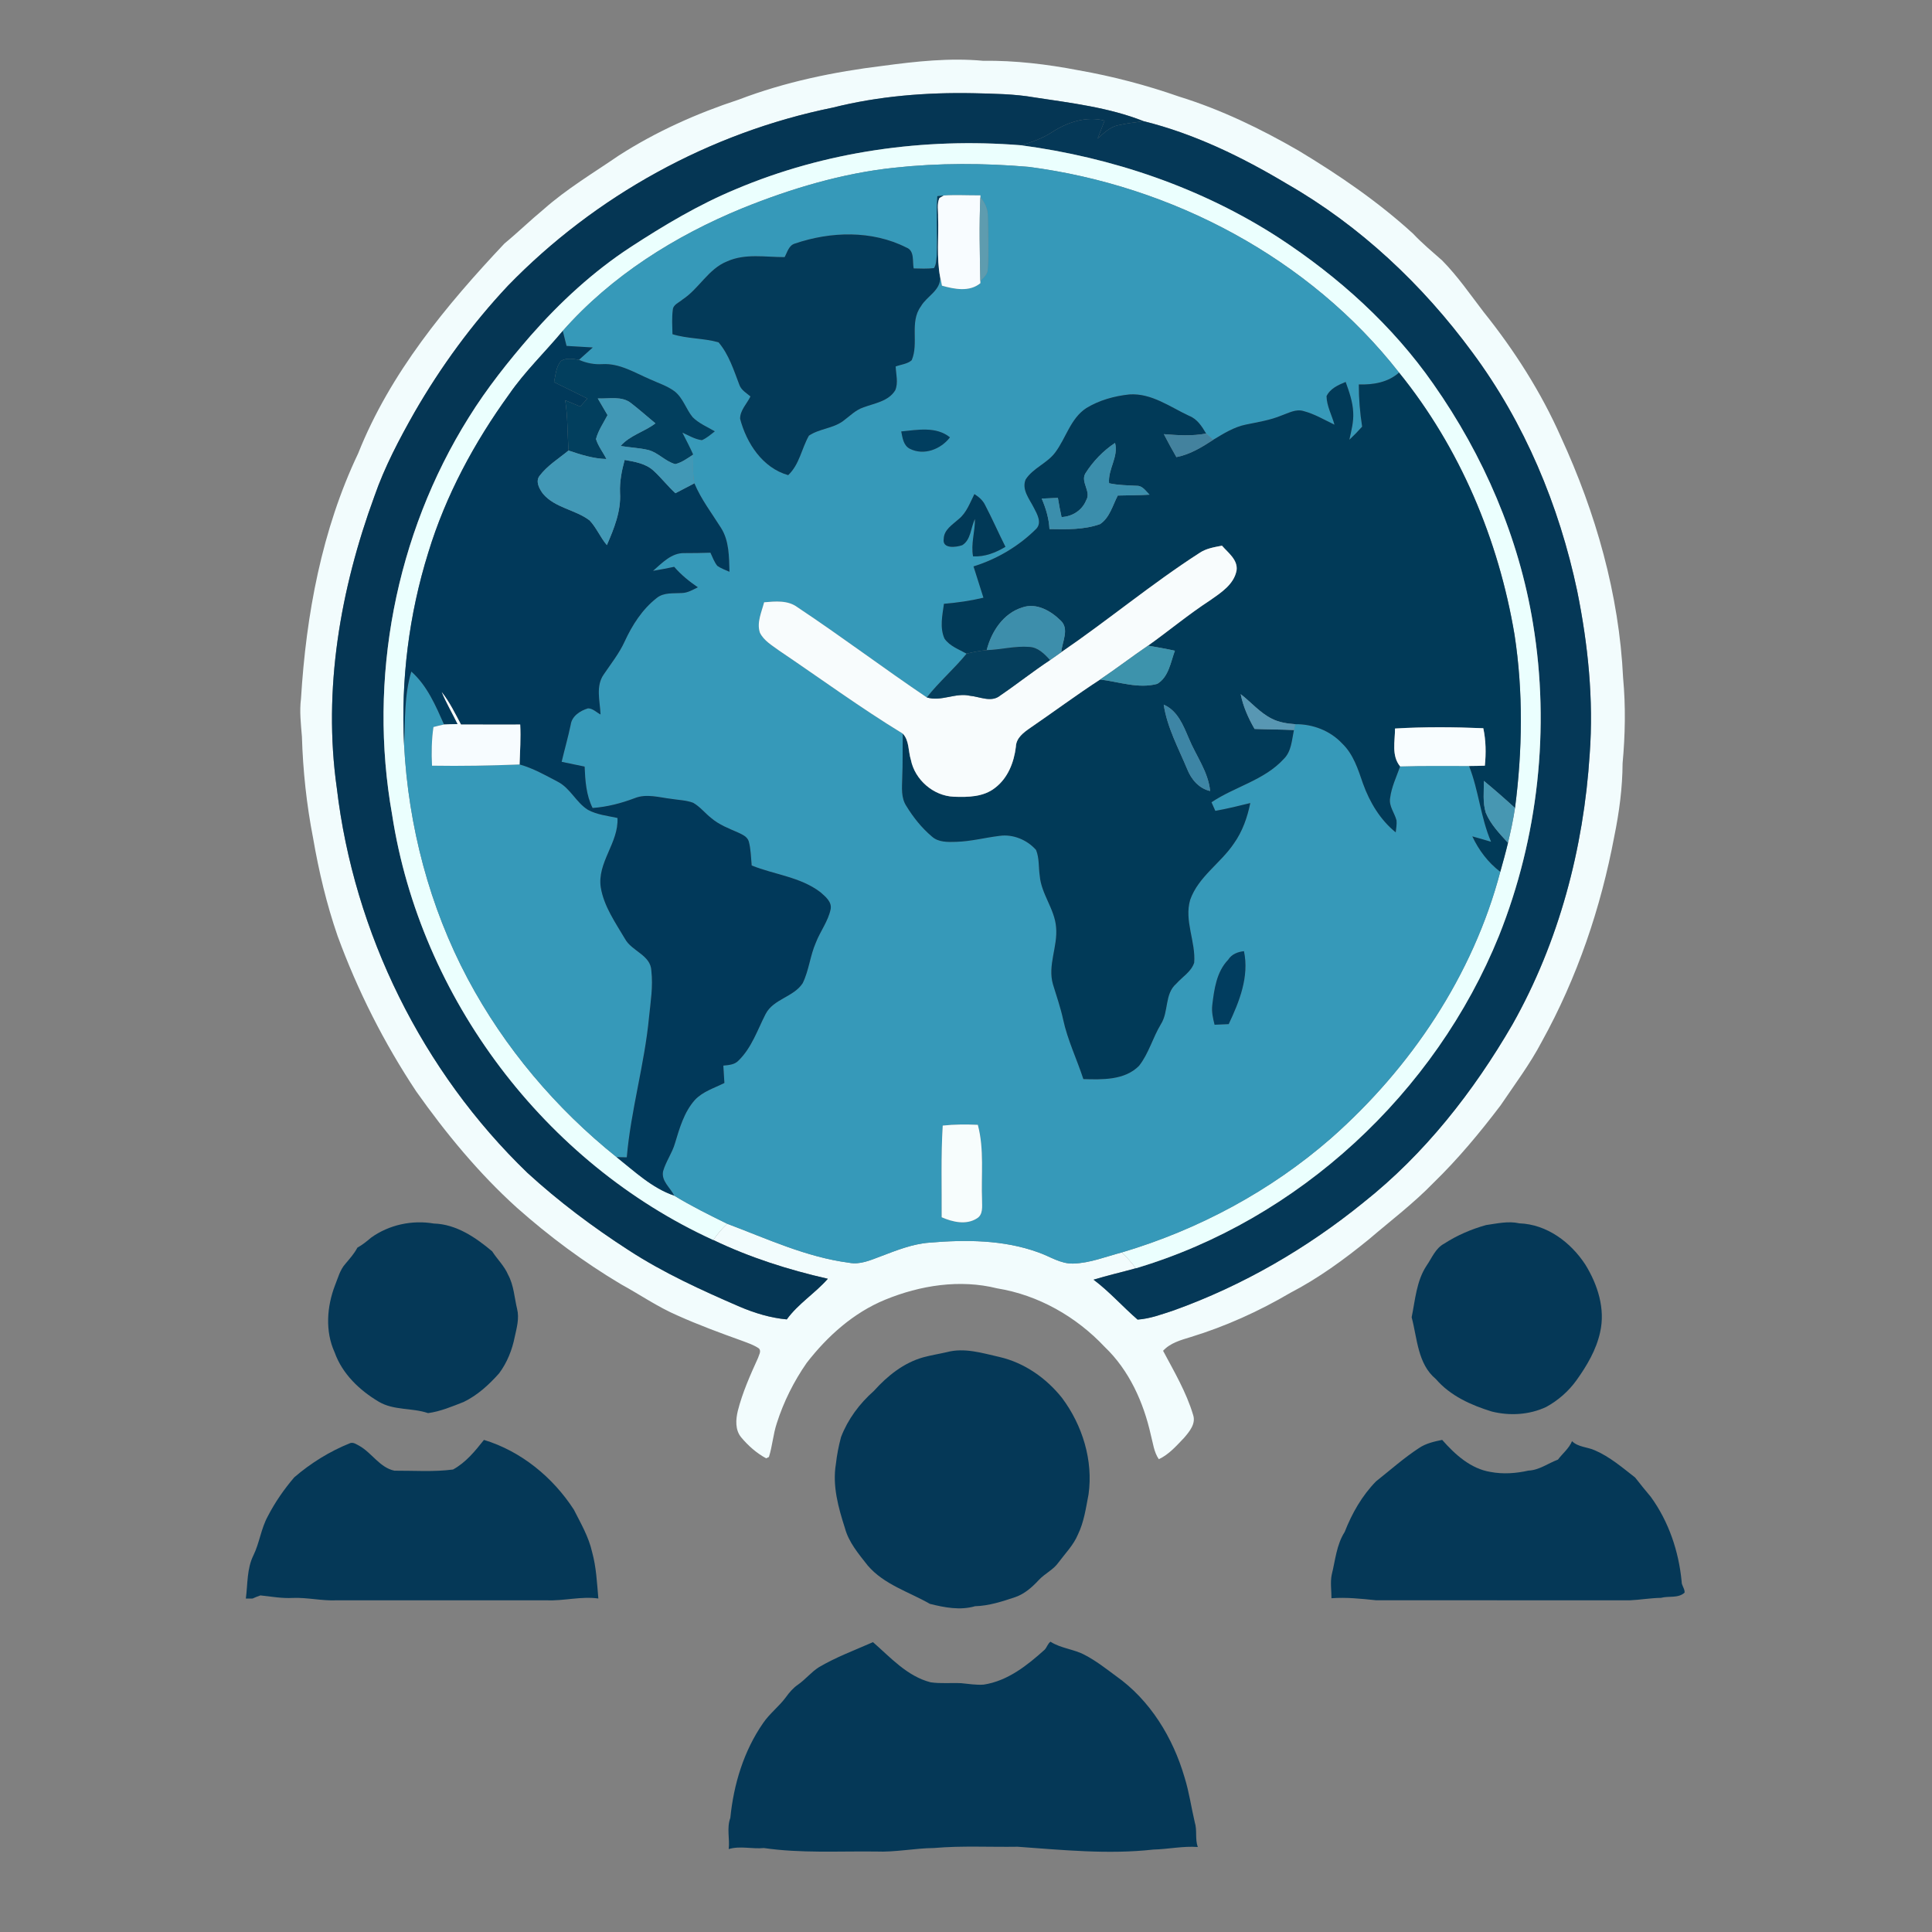 <?xml version="1.0" encoding="UTF-8" ?>
<!DOCTYPE svg PUBLIC "-//W3C//DTD SVG 1.1//EN" "http://www.w3.org/Graphics/SVG/1.1/DTD/svg11.dtd">
<svg width="792pt" height="792pt" viewBox="0 0 792 792" version="1.1" xmlns="http://www.w3.org/2000/svg">
<rect x="0" y="0" width="792" height="792" fill="#808080" stroke="none"/>
<g id="#ffffffff">
</g>
<g id="#f2fcfdff">
<path fill="#f2fcfd" opacity="1.00" d=" M 362.00 26.98 C 375.56 25.16 389.31 23.65 402.98 24.92 C 416.13 24.75 429.24 26.33 442.13 28.81 C 456.14 31.27 469.95 34.91 483.37 39.60 C 500.52 44.91 516.78 52.77 532.29 61.73 C 548.86 71.71 564.95 82.69 579.25 95.77 C 582.97 99.72 587.14 103.20 591.21 106.79 C 597.55 113.22 602.68 120.70 608.16 127.85 C 620.76 143.57 631.72 160.69 639.87 179.14 C 654.16 210.15 663.75 243.66 665.37 277.88 C 666.46 289.55 666.23 301.30 665.16 312.96 C 665.11 322.98 663.78 332.94 661.78 342.75 C 656.27 372.13 646.54 400.83 632.04 427.01 C 627.21 436.22 620.94 444.55 615.14 453.14 C 606.71 464.25 597.77 475.03 587.76 484.76 C 579.53 493.27 570.07 500.42 561.10 508.10 C 551.05 516.29 540.51 523.98 528.98 529.97 C 516.10 537.54 502.40 543.74 488.11 548.11 C 484.06 549.35 479.75 550.50 476.79 553.74 C 481.33 562.27 486.32 570.70 489.10 580.01 C 490.32 583.64 487.60 586.85 485.41 589.41 C 482.29 592.67 479.21 596.24 475.05 598.18 C 473.01 595.24 472.67 591.56 471.76 588.20 C 468.77 574.83 462.88 561.71 452.85 552.14 C 441.21 539.75 425.67 530.89 408.80 528.15 C 393.51 524.33 377.25 526.89 362.84 532.81 C 349.89 538.13 339.19 547.73 330.70 558.69 C 325.43 566.26 321.25 574.62 318.45 583.40 C 316.94 587.92 316.65 592.73 315.21 597.27 C 314.93 597.40 314.36 597.68 314.07 597.82 C 310.12 595.68 306.66 592.62 303.80 589.17 C 301.33 586.15 301.60 581.95 302.45 578.39 C 304.36 570.85 307.54 563.72 310.75 556.66 C 311.10 555.44 312.16 553.99 311.16 552.81 C 309.09 551.36 306.65 550.57 304.31 549.68 C 295.35 546.46 286.40 543.17 277.71 539.26 C 269.59 535.76 262.30 530.69 254.56 526.46 C 239.37 517.42 225.12 506.82 211.90 495.09 C 196.25 480.95 182.78 464.58 170.61 447.39 C 157.42 427.50 146.57 406.05 138.37 383.63 C 133.87 370.60 130.69 357.15 128.35 343.58 C 125.68 329.87 124.18 315.93 123.77 301.98 C 123.35 296.80 122.72 291.59 123.39 286.41 C 125.49 251.94 131.90 217.22 146.83 185.85 C 159.89 152.98 182.81 125.28 206.81 99.81 C 212.29 95.30 217.37 90.33 222.85 85.81 C 232.35 77.39 243.28 70.88 253.71 63.73 C 268.98 53.93 285.65 46.47 302.87 40.82 C 321.85 33.57 341.87 29.43 362.00 26.98 M 341.36 44.12 C 290.97 54.36 243.97 80.28 208.18 117.18 C 193.47 132.87 180.69 150.34 169.95 168.97 C 163.66 180.06 157.67 191.38 153.48 203.45 C 139.55 241.44 132.34 282.68 138.07 323.04 C 145.08 382.48 173.10 439.24 216.21 480.79 C 229.02 492.52 242.99 503.00 257.58 512.42 C 271.94 521.79 287.60 528.90 303.29 535.70 C 309.43 538.30 315.87 540.26 322.53 540.87 C 327.21 534.42 334.13 530.17 339.36 524.22 C 323.22 520.54 307.36 515.51 292.42 508.33 C 294.06 505.91 295.96 503.67 298.10 501.67 C 314.43 507.81 330.55 515.36 348.01 517.64 C 352.55 518.56 356.86 516.58 361.01 515.03 C 367.47 512.59 374.01 509.93 380.98 509.41 C 395.90 508.15 411.38 508.21 425.63 513.39 C 430.38 515.02 434.78 518.17 440.00 517.98 C 446.84 517.79 453.28 515.14 459.84 513.43 C 461.95 515.40 463.89 517.57 465.59 519.92 C 459.84 521.53 454.00 522.84 448.29 524.59 C 454.81 529.48 460.20 535.63 466.34 540.95 C 471.48 540.61 476.37 538.73 481.23 537.15 C 509.43 527.02 535.70 511.80 558.94 492.93 C 583.99 473.09 604.02 447.54 619.99 420.00 C 639.08 386.18 649.21 347.73 651.68 309.09 C 653.32 286.71 650.99 264.19 646.55 242.25 C 639.14 207.18 624.99 173.29 603.56 144.43 C 583.17 116.70 557.52 92.55 527.59 75.39 C 509.19 64.38 489.67 54.85 468.78 49.67 C 454.50 44.02 439.07 42.22 423.98 39.92 C 415.74 38.49 407.35 38.42 399.01 38.21 C 379.66 37.83 360.17 39.39 341.36 44.12 Z" />
</g>
<g id="#053654ff">
<path fill="#053654" opacity="1.00" d=" M 341.36 44.12 C 360.17 39.39 379.66 37.83 399.01 38.21 C 407.35 38.42 415.74 38.49 423.98 39.92 C 439.07 42.22 454.50 44.02 468.78 49.67 C 465.25 50.17 461.71 50.58 458.24 51.37 C 454.89 52.10 452.44 54.66 449.95 56.82 C 450.92 54.38 451.88 51.92 452.82 49.46 C 445.41 47.47 437.46 50.11 431.24 54.20 C 427.32 56.72 422.92 58.35 418.44 59.54 C 378.81 56.38 338.26 62.05 301.56 77.59 C 286.35 83.91 272.16 92.40 258.38 101.38 C 243.12 111.38 229.61 123.87 217.58 137.54 C 208.36 148.16 199.57 159.21 192.14 171.17 C 162.12 219.12 150.80 278.33 160.75 334.00 C 172.30 409.04 223.34 476.78 292.42 508.33 C 307.36 515.51 323.22 520.54 339.36 524.22 C 334.13 530.17 327.21 534.42 322.53 540.87 C 315.87 540.26 309.43 538.30 303.29 535.70 C 287.60 528.90 271.94 521.79 257.58 512.42 C 242.99 503.00 229.02 492.52 216.21 480.79 C 173.10 439.24 145.08 382.48 138.07 323.04 C 132.34 282.68 139.55 241.44 153.48 203.45 C 157.67 191.38 163.66 180.06 169.95 168.97 C 180.69 150.34 193.47 132.87 208.18 117.18 C 243.97 80.28 290.97 54.36 341.36 44.12 Z" />
</g>
<g id="#053857ff">
<path fill="#053857" opacity="1.00" d=" M 431.24 54.20 C 437.46 50.11 445.41 47.47 452.82 49.46 C 451.88 51.92 450.92 54.38 449.95 56.82 C 452.44 54.66 454.89 52.10 458.24 51.37 C 461.71 50.58 465.25 50.17 468.78 49.67 C 489.67 54.85 509.19 64.38 527.59 75.39 C 557.52 92.55 583.17 116.70 603.56 144.43 C 624.99 173.29 639.14 207.18 646.55 242.25 C 650.99 264.19 653.32 286.71 651.68 309.09 C 649.21 347.73 639.08 386.18 619.99 420.00 C 604.02 447.54 583.99 473.09 558.94 492.93 C 535.70 511.80 509.43 527.02 481.23 537.15 C 476.37 538.73 471.48 540.61 466.34 540.95 C 460.20 535.63 454.81 529.48 448.29 524.59 C 454.00 522.84 459.84 521.53 465.59 519.92 C 532.39 500.06 588.40 448.07 614.49 383.61 C 630.58 343.28 635.51 298.54 628.44 255.68 C 622.70 220.34 608.13 186.66 587.59 157.42 C 570.87 133.43 548.78 113.57 524.41 97.59 C 492.62 76.95 455.92 64.52 418.44 59.54 C 422.92 58.35 427.32 56.72 431.24 54.20 Z" />
<path fill="#053857" opacity="1.00" d=" M 152.10 507.38 C 159.46 502.07 168.96 500.05 177.83 501.57 C 187.02 501.83 195.00 507.27 201.77 512.98 C 203.85 516.24 206.76 518.96 208.29 522.57 C 210.65 526.90 210.85 531.91 211.99 536.62 C 212.93 540.44 211.83 544.32 211.01 548.05 C 209.95 553.39 207.88 558.59 204.62 562.96 C 200.48 567.63 195.75 571.96 190.09 574.71 C 185.35 576.56 180.53 578.62 175.47 579.29 C 168.89 577.04 161.40 578.27 155.24 574.60 C 147.37 569.92 140.30 563.18 137.18 554.38 C 133.22 545.73 133.99 535.59 137.34 526.88 C 138.56 523.88 139.35 520.59 141.56 518.12 C 143.34 516.00 145.21 513.94 146.50 511.47 C 148.53 510.33 150.35 508.89 152.10 507.38 Z" />
<path fill="#053857" opacity="1.00" d=" M 609.19 502.20 C 613.71 501.57 618.30 500.46 622.84 501.49 C 634.14 501.90 643.91 509.23 649.91 518.44 C 654.94 526.61 658.15 536.51 655.95 546.13 C 654.37 553.37 650.54 559.83 646.28 565.79 C 643.03 570.33 638.73 574.09 633.84 576.77 C 626.89 580.02 618.89 580.48 611.51 578.63 C 603.03 576.02 594.53 572.20 588.63 565.34 C 581.12 559.12 581.01 548.69 578.69 539.99 C 580.16 532.85 580.65 525.16 584.77 518.89 C 586.98 515.72 588.44 511.70 592.04 509.81 C 597.31 506.39 603.15 503.89 609.19 502.20 Z" />
<path fill="#053857" opacity="1.00" d=" M 388.08 554.31 C 395.33 552.35 402.67 554.68 409.73 556.28 C 419.92 558.63 428.93 564.95 435.38 573.08 C 443.74 584.27 448.21 598.75 446.23 612.62 C 445.16 618.20 444.38 623.93 441.86 629.10 C 440.05 633.42 436.71 636.76 433.96 640.46 C 431.84 643.54 428.26 645.06 425.77 647.78 C 423.08 650.68 420.01 653.39 416.22 654.71 C 410.86 656.51 405.41 658.29 399.71 658.45 C 393.62 660.23 387.17 658.99 381.19 657.48 C 372.53 652.52 362.37 649.57 355.69 641.74 C 352.02 637.04 347.94 632.31 346.37 626.43 C 343.66 618.00 341.17 609.04 342.66 600.18 C 343.07 596.44 343.80 592.72 344.78 589.09 C 347.58 581.79 352.37 575.37 358.22 570.21 C 363.73 564.07 370.42 558.67 378.50 556.41 C 381.65 555.55 384.89 555.04 388.08 554.31 Z" />
<path fill="#053857" opacity="1.00" d=" M 198.39 590.27 C 213.59 594.87 226.65 605.59 235.24 618.85 C 238.08 624.46 241.33 630.00 242.72 636.21 C 244.44 642.43 244.72 648.89 245.29 655.29 C 238.18 654.29 231.12 656.35 224.00 656.02 C 195.34 656.03 166.67 656.02 138.00 656.03 C 132.00 656.31 126.08 654.83 120.07 655.05 C 115.61 655.31 111.20 654.49 106.77 654.02 C 105.67 654.38 104.60 654.81 103.54 655.30 C 102.62 655.29 101.70 655.30 100.78 655.32 C 101.57 649.38 101.16 643.07 103.90 637.57 C 106.39 632.44 107.02 626.62 109.77 621.60 C 112.72 615.87 116.44 610.51 120.62 605.62 C 127.44 599.74 135.22 594.93 143.58 591.58 C 144.92 591.15 146.15 592.12 147.29 592.69 C 152.43 595.58 155.68 601.62 161.68 602.89 C 169.68 602.85 177.77 603.45 185.71 602.41 C 190.93 599.56 194.76 594.86 198.39 590.27 Z" />
<path fill="#053857" opacity="1.00" d=" M 581.73 593.59 C 584.54 591.69 587.93 590.94 591.20 590.26 C 596.45 596.23 602.90 602.12 611.05 603.41 C 616.18 604.38 621.46 604.00 626.53 602.86 C 630.97 602.68 634.62 599.86 638.66 598.35 C 640.57 595.83 643.20 593.77 644.43 590.79 C 646.97 593.29 650.75 593.14 653.84 594.56 C 659.97 597.21 665.07 601.63 670.30 605.69 C 672.37 608.39 674.57 611.01 676.75 613.65 C 684.07 623.75 688.20 635.97 689.37 648.34 C 689.30 649.94 690.71 651.26 690.58 652.87 C 687.99 655.30 684.06 654.16 680.90 655.02 C 676.57 655.08 672.31 655.85 668.00 656.04 C 633.33 655.98 598.67 656.06 564.00 656.00 C 557.96 655.38 551.90 654.72 545.82 655.18 C 545.83 651.98 545.29 648.76 545.91 645.59 C 547.40 639.65 547.86 633.29 551.24 628.00 C 554.21 620.38 558.35 613.12 564.10 607.25 C 569.93 602.64 575.49 597.67 581.73 593.59 Z" />
<path fill="#053857" opacity="1.00" d=" M 335.69 683.46 C 342.73 679.30 350.44 676.46 357.87 673.18 C 365.04 679.43 371.85 687.16 381.50 689.64 C 385.65 690.25 389.86 689.80 394.04 690.00 C 397.09 690.29 400.15 690.81 403.23 690.59 C 413.08 689.10 421.10 682.71 428.28 676.24 C 429.18 675.26 429.54 673.77 430.63 673.00 C 434.94 675.77 440.25 676.02 444.73 678.45 C 449.29 680.82 453.35 684.01 457.47 687.06 C 471.48 696.93 480.87 712.36 485.60 728.64 C 487.48 734.64 488.34 740.90 489.78 747.02 C 490.83 750.32 489.83 753.88 491.02 757.16 C 484.93 756.70 478.93 758.06 472.87 758.20 C 454.33 760.27 435.68 758.38 417.17 757.05 C 405.74 757.23 394.27 756.58 382.88 757.57 C 374.90 757.65 367.00 759.36 359.01 759.01 C 343.70 758.82 328.33 759.78 313.14 757.58 C 308.34 758.06 303.39 756.59 298.72 758.01 C 299.20 753.75 297.84 749.37 299.39 745.23 C 300.75 731.47 304.90 717.78 312.83 706.35 C 315.52 702.40 319.42 699.51 322.23 695.66 C 323.60 693.77 325.13 691.97 327.07 690.64 C 330.16 688.51 332.51 685.47 335.69 683.46 Z" />
</g>
<g id="#ebfffeff">
<path fill="#ebfffe" opacity="1.00" d=" M 301.56 77.59 C 338.26 62.05 378.81 56.38 418.44 59.54 C 455.92 64.52 492.62 76.95 524.41 97.59 C 548.78 113.57 570.87 133.43 587.59 157.42 C 608.13 186.66 622.70 220.34 628.44 255.68 C 635.51 298.54 630.58 343.28 614.49 383.61 C 588.40 448.07 532.39 500.06 465.59 519.92 C 463.89 517.57 461.95 515.40 459.84 513.43 C 491.28 504.10 520.86 488.23 545.61 466.65 C 578.39 437.76 603.81 399.85 615.02 357.39 C 616.13 353.44 617.23 349.50 618.18 345.51 C 619.31 340.78 620.33 336.02 621.06 331.22 C 624.11 307.68 624.48 283.68 620.86 260.18 C 614.33 221.21 598.47 183.53 573.52 152.73 C 536.82 105.81 480.38 76.02 421.64 68.40 C 403.33 66.83 384.86 66.78 366.58 68.75 C 345.13 71.05 324.29 77.29 304.34 85.35 C 276.68 96.70 250.60 113.08 230.70 135.64 C 223.43 144.38 215.15 152.29 208.68 161.69 C 194.39 181.42 182.69 203.15 175.57 226.51 C 167.64 251.89 164.31 278.69 165.64 305.24 C 167.39 338.61 176.04 371.73 191.76 401.28 C 206.78 429.49 227.84 454.38 252.76 474.35 C 260.18 480.23 267.24 487.01 276.38 490.14 C 283.37 494.41 290.75 498.06 298.10 501.67 C 295.96 503.67 294.06 505.91 292.42 508.33 C 223.34 476.78 172.30 409.04 160.75 334.00 C 150.80 278.33 162.12 219.12 192.14 171.17 C 199.57 159.21 208.36 148.16 217.58 137.54 C 229.61 123.87 243.12 111.38 258.38 101.38 C 272.16 92.40 286.35 83.91 301.56 77.59 Z" />
</g>
<g id="#3699b9ff">
<path fill="#3699b9" opacity="1.00" d=" M 366.58 68.75 C 384.86 66.78 403.33 66.83 421.64 68.40 C 480.38 76.02 536.82 105.81 573.52 152.73 C 568.99 156.78 562.91 157.78 557.03 157.59 C 557.01 163.39 557.50 169.18 558.39 174.90 C 556.73 176.77 554.98 178.55 553.16 180.26 C 553.96 176.58 554.97 172.86 554.73 169.06 C 554.56 164.73 553.08 160.61 551.64 156.57 C 548.62 157.80 545.28 159.28 543.80 162.40 C 543.87 166.47 545.99 170.21 547.05 174.09 C 542.89 172.10 538.87 169.69 534.38 168.51 C 531.24 167.55 528.23 169.32 525.35 170.32 C 520.73 172.24 515.76 173.02 510.89 174.02 C 505.92 174.99 501.60 177.73 497.33 180.30 C 496.34 179.46 495.36 178.62 494.44 177.73 C 492.70 174.79 490.80 171.75 487.45 170.46 C 479.64 166.82 472.05 161.10 463.01 161.69 C 456.84 162.33 450.64 164.04 445.32 167.29 C 438.82 171.55 437.00 179.61 432.54 185.53 C 429.22 189.96 423.48 191.87 420.46 196.54 C 418.71 200.70 422.02 204.59 423.80 208.12 C 425.12 210.67 427.23 214.23 424.80 216.78 C 417.65 223.90 408.72 229.20 399.08 232.19 C 400.41 236.48 401.79 240.74 403.14 245.02 C 397.83 246.30 392.41 247.06 386.96 247.52 C 386.32 252.22 385.16 257.31 387.20 261.82 C 389.34 264.89 393.09 266.19 396.23 267.97 C 391.11 274.24 384.92 279.54 379.92 285.90 C 362.09 273.87 344.91 260.89 326.99 248.99 C 323.03 245.97 317.88 246.51 313.24 246.90 C 312.21 250.93 310.13 255.19 311.52 259.38 C 313.14 262.66 316.50 264.56 319.35 266.67 C 336.24 278.07 352.70 290.13 370.10 300.75 C 369.94 306.84 370.12 312.93 369.86 319.01 C 369.77 322.84 369.31 327.02 371.54 330.40 C 374.38 335.05 377.85 339.41 382.03 342.93 C 384.75 345.38 388.62 345.19 392.04 345.10 C 398.03 344.92 403.85 343.37 409.78 342.65 C 415.28 341.87 421.08 344.30 424.71 348.42 C 426.08 351.75 425.71 355.48 426.23 358.99 C 426.84 366.51 432.34 372.58 432.93 380.10 C 433.69 387.97 429.37 395.70 431.65 403.52 C 433.10 408.34 434.79 413.09 435.84 418.03 C 437.67 426.43 441.45 434.21 444.11 442.36 C 451.87 442.57 461.03 442.89 466.93 436.93 C 470.94 431.85 472.55 425.37 475.89 419.86 C 479.17 414.73 477.33 407.45 482.22 403.24 C 484.69 400.44 488.37 398.33 489.54 394.64 C 490.23 385.99 485.36 377.44 487.91 368.84 C 491.27 359.38 500.37 353.89 505.80 345.81 C 509.32 340.88 511.34 335.09 512.54 329.20 C 507.78 330.38 503.02 331.54 498.21 332.40 C 497.68 331.22 497.16 330.05 496.64 328.88 C 506.20 322.47 518.26 319.86 526.23 311.16 C 529.44 308.04 529.56 303.37 530.43 299.27 C 530.56 298.67 530.81 297.47 530.94 296.87 C 538.13 296.79 545.27 299.51 550.21 304.79 C 554.82 309.20 556.74 315.42 558.76 321.28 C 561.50 328.88 565.81 336.09 572.16 341.22 C 572.31 339.59 572.66 337.95 572.49 336.32 C 571.70 333.22 569.26 330.45 569.87 327.10 C 570.45 322.57 572.47 318.43 573.97 314.18 C 583.38 313.86 592.80 314.03 602.22 314.01 C 606.20 324.08 606.95 335.09 611.24 345.07 C 608.68 344.32 606.12 343.56 603.56 342.86 C 606.20 348.51 610.03 353.59 615.02 357.39 C 603.81 399.85 578.39 437.76 545.61 466.65 C 520.86 488.23 491.28 504.10 459.84 513.43 C 453.28 515.14 446.84 517.79 440.00 517.98 C 434.78 518.17 430.38 515.02 425.63 513.39 C 411.38 508.21 395.90 508.15 380.98 509.41 C 374.01 509.93 367.47 512.59 361.01 515.03 C 356.86 516.58 352.55 518.56 348.01 517.64 C 330.55 515.36 314.43 507.81 298.10 501.67 C 290.75 498.06 283.37 494.41 276.38 490.14 C 274.83 486.85 270.99 484.20 271.83 480.13 C 272.96 476.15 275.51 472.74 276.67 468.77 C 278.58 462.49 280.41 455.88 284.89 450.88 C 288.14 447.41 292.84 446.05 296.96 443.95 C 296.81 441.58 296.67 439.20 296.52 436.83 C 298.71 436.62 301.16 436.49 302.76 434.75 C 308.13 429.53 310.50 422.24 313.83 415.73 C 317.03 409.47 325.34 408.78 329.06 403.04 C 331.63 397.78 332.09 391.78 334.45 386.42 C 336.26 381.73 339.53 377.61 340.53 372.62 C 341.04 369.61 338.27 367.47 336.28 365.71 C 328.09 359.48 317.47 358.55 308.15 354.80 C 307.83 351.50 307.82 348.14 306.95 344.92 C 306.35 342.97 304.33 342.12 302.65 341.32 C 298.82 339.63 294.81 338.14 291.60 335.38 C 289.03 333.38 287.00 330.71 284.16 329.09 C 281.32 328.02 278.23 327.98 275.26 327.49 C 270.27 326.92 265.04 325.23 260.14 327.21 C 254.61 329.31 248.85 330.79 242.93 331.22 C 240.29 325.96 239.90 320.03 239.66 314.25 C 236.52 313.58 233.38 312.94 230.24 312.30 C 231.45 307.21 232.89 302.18 233.96 297.06 C 234.45 293.50 237.89 291.34 241.05 290.38 C 243.00 290.38 244.52 292.04 246.19 292.90 C 245.97 287.47 244.10 281.29 247.50 276.47 C 250.48 272.07 253.82 267.88 256.05 263.02 C 259.15 256.29 263.27 249.79 269.17 245.18 C 272.07 242.77 276.02 243.34 279.51 243.10 C 281.90 243.06 283.99 241.78 286.08 240.76 C 282.53 238.34 279.18 235.62 276.38 232.36 C 273.50 232.95 270.61 233.54 267.71 234.01 C 271.40 230.82 275.25 226.60 280.53 226.74 C 284.10 226.73 287.66 226.70 291.23 226.57 C 292.11 228.39 292.77 230.38 294.06 231.97 C 295.58 233.04 297.36 233.64 299.04 234.39 C 298.85 228.31 298.96 221.75 295.58 216.42 C 291.81 210.41 287.42 204.72 284.66 198.13 C 283.81 194.25 284.26 190.28 284.17 186.36 C 282.82 183.29 281.24 180.35 279.74 177.36 C 282.35 178.51 284.87 180.10 287.74 180.44 C 289.72 179.59 291.35 178.13 293.04 176.82 C 289.96 175.01 286.55 173.60 283.97 171.06 C 281.22 167.73 280.04 163.19 276.56 160.44 C 273.52 158.16 269.83 157.04 266.43 155.46 C 260.18 152.79 254.04 148.87 246.98 149.27 C 243.66 149.49 240.39 148.85 237.35 147.51 C 239.22 145.81 241.10 144.12 243.00 142.44 C 239.42 142.21 235.84 141.99 232.25 141.80 C 231.75 139.74 231.23 137.68 230.70 135.64 C 250.60 113.08 276.68 96.70 304.34 85.35 C 324.29 77.29 345.13 71.05 366.58 68.75 M 384.24 80.41 C 383.68 88.63 384.40 96.88 383.97 105.10 C 383.78 106.72 383.81 108.51 382.87 109.91 C 380.10 110.23 377.32 110.11 374.55 110.04 C 373.96 107.13 375.02 102.76 371.53 101.46 C 357.44 94.33 340.52 94.85 325.85 99.85 C 323.35 100.58 322.76 103.40 321.64 105.40 C 313.80 105.43 305.54 103.81 298.11 107.13 C 290.35 110.21 286.58 118.34 279.81 122.77 C 278.37 124.06 275.93 124.83 275.80 127.06 C 275.38 130.35 275.59 133.69 275.67 137.00 C 281.82 138.91 288.40 138.58 294.56 140.33 C 298.83 145.36 300.82 151.82 303.14 157.88 C 303.94 159.98 306.01 161.12 307.64 162.52 C 306.19 165.52 303.35 168.21 303.40 171.69 C 306.05 181.73 312.61 191.81 323.11 194.78 C 327.74 190.41 328.60 183.89 331.60 178.60 C 335.84 175.73 341.39 175.68 345.56 172.64 C 348.28 170.65 350.69 168.08 353.97 167.00 C 358.54 165.28 364.23 164.53 366.99 159.99 C 368.32 156.91 367.29 153.45 367.17 150.23 C 369.35 149.42 371.96 149.24 373.75 147.66 C 376.75 140.62 372.76 132.06 377.52 125.57 C 379.94 121.36 385.69 119.11 385.40 113.58 C 385.69 114.75 385.94 115.92 386.14 117.11 C 391.27 118.54 397.40 119.79 401.90 116.09 L 401.87 115.15 C 403.30 113.72 405.00 112.22 404.92 110.00 C 405.32 102.99 405.05 95.95 404.94 88.93 C 405.02 85.95 403.83 83.17 401.89 80.95 L 401.93 80.09 C 396.91 80.13 391.89 79.83 386.87 80.14 C 386.21 80.20 384.90 80.34 384.24 80.41 M 369.45 176.86 C 369.97 179.45 370.32 182.63 372.98 183.97 C 378.74 186.89 385.70 184.18 389.43 179.28 C 383.73 174.69 376.13 176.22 369.45 176.86 M 399.44 202.54 C 397.61 206.16 396.21 210.25 392.93 212.86 C 390.45 215.10 386.92 217.17 386.87 220.94 C 386.20 225.10 391.96 224.39 394.47 223.49 C 398.08 221.27 397.90 216.28 399.67 212.78 C 399.72 217.91 397.94 222.95 398.89 228.07 C 403.67 228.34 408.15 226.59 412.18 224.16 C 409.32 218.50 406.79 212.68 403.85 207.07 C 402.92 205.10 401.24 203.68 399.44 202.54 M 503.46 393.45 C 498.70 398.40 497.75 405.46 496.96 411.98 C 496.62 414.72 497.23 417.44 497.90 420.08 C 499.82 419.99 501.76 419.91 503.69 419.83 C 508.08 410.57 512.15 400.35 509.95 389.92 C 507.37 390.21 504.89 391.15 503.46 393.45 M 386.46 461.42 C 385.69 473.93 386.11 486.48 386.03 499.00 C 390.48 500.95 396.06 502.27 400.45 499.48 C 403.07 497.94 402.58 494.60 402.58 492.03 C 402.16 481.72 403.54 471.22 400.85 461.11 C 396.05 460.90 391.24 460.90 386.46 461.42 Z" />
<path fill="#3699b9" opacity="1.00" d=" M 165.64 305.24 C 166.13 295.24 165.66 284.99 168.62 275.30 C 175.13 281.09 178.57 289.22 182.03 297.00 C 180.57 297.30 179.14 297.67 177.70 298.04 C 176.91 303.28 176.86 308.59 177.10 313.88 C 189.07 314.08 201.04 313.85 213.00 313.38 C 218.54 314.93 223.58 317.80 228.64 320.46 C 233.81 323.11 236.15 328.95 241.01 331.98 C 244.74 334.01 249.05 334.43 253.13 335.32 C 253.66 345.53 244.69 353.58 246.29 363.87 C 247.60 371.60 252.27 378.20 256.18 384.83 C 258.97 390.00 266.83 391.47 267.02 398.06 C 267.75 404.38 266.70 410.71 266.06 417.00 C 264.23 436.33 258.61 455.07 256.94 474.43 C 255.54 474.40 254.15 474.37 252.76 474.35 C 227.84 454.38 206.78 429.49 191.76 401.28 C 176.04 371.73 167.39 338.61 165.64 305.24 Z" />
</g>
<g id="#033a59ff">
<path fill="#033a59" opacity="1.00" d=" M 384.24 80.41 C 384.90 80.34 386.21 80.20 386.87 80.14 C 386.43 80.40 385.54 80.93 385.10 81.20 C 384.01 83.66 384.64 86.41 384.56 89.01 C 384.87 97.20 383.85 105.48 385.40 113.58 C 385.69 119.11 379.94 121.36 377.52 125.57 C 372.76 132.06 376.75 140.62 373.75 147.66 C 371.96 149.24 369.35 149.42 367.17 150.23 C 367.29 153.45 368.32 156.91 366.99 159.99 C 364.23 164.53 358.54 165.28 353.97 167.00 C 350.69 168.08 348.28 170.65 345.56 172.64 C 341.39 175.68 335.84 175.73 331.60 178.60 C 328.60 183.89 327.74 190.41 323.11 194.78 C 312.61 191.81 306.05 181.73 303.40 171.69 C 303.35 168.21 306.19 165.52 307.64 162.52 C 306.01 161.12 303.94 159.98 303.14 157.88 C 300.82 151.82 298.83 145.36 294.56 140.33 C 288.40 138.58 281.82 138.91 275.67 137.00 C 275.59 133.69 275.38 130.35 275.80 127.06 C 275.93 124.83 278.37 124.06 279.81 122.77 C 286.58 118.34 290.35 110.21 298.11 107.13 C 305.54 103.81 313.80 105.43 321.64 105.40 C 322.76 103.40 323.35 100.58 325.85 99.85 C 340.52 94.85 357.44 94.33 371.53 101.46 C 375.02 102.76 373.96 107.13 374.55 110.04 C 377.32 110.11 380.10 110.23 382.87 109.91 C 383.81 108.51 383.78 106.72 383.97 105.10 C 384.40 96.88 383.68 88.63 384.24 80.41 Z" />
</g>
<g id="#f8fcffff">
<path fill="#f8fcff" opacity="1.00" d=" M 386.87 80.14 C 391.89 79.83 396.91 80.13 401.93 80.09 L 401.89 80.95 C 401.36 92.34 401.66 103.75 401.87 115.15 L 401.90 116.09 C 397.40 119.79 391.27 118.54 386.14 117.11 C 385.94 115.92 385.69 114.75 385.40 113.58 C 383.85 105.48 384.87 97.20 384.56 89.01 C 384.64 86.41 384.01 83.66 385.10 81.20 C 385.54 80.93 386.43 80.40 386.87 80.14 Z" />
</g>
<g id="#5e9cafff">
<path fill="#5e9caf" opacity="1.00" d=" M 401.89 80.95 C 403.83 83.17 405.02 85.95 404.94 88.93 C 405.05 95.95 405.32 102.99 404.92 110.00 C 405.00 112.22 403.30 113.72 401.87 115.15 C 401.66 103.75 401.36 92.34 401.89 80.95 Z" />
</g>
<g id="#01395aff">
<path fill="#01395a" opacity="1.00" d=" M 208.68 161.69 C 215.15 152.29 223.43 144.38 230.70 135.64 C 231.23 137.68 231.75 139.74 232.25 141.80 C 235.84 141.99 239.42 142.21 243.00 142.44 C 241.10 144.12 239.22 145.81 237.35 147.51 C 234.95 147.11 232.21 146.59 230.00 147.95 C 227.91 150.33 227.79 153.69 227.12 156.64 C 231.67 158.90 236.22 161.16 240.79 163.38 C 239.81 164.48 238.83 165.57 237.86 166.66 C 235.80 165.81 233.74 164.96 231.70 164.09 C 232.76 170.90 232.59 177.82 233.06 184.69 C 228.99 188.03 224.35 190.87 221.14 195.13 C 219.44 197.44 221.12 200.43 222.58 202.40 C 227.50 208.25 235.82 208.87 241.70 213.34 C 244.54 216.34 246.09 220.32 248.78 223.46 C 251.72 216.69 254.64 209.51 254.17 201.98 C 253.98 197.42 254.87 192.92 256.07 188.54 C 260.23 189.29 264.75 190.00 267.97 193.01 C 271.11 195.90 273.74 199.30 276.88 202.19 C 279.49 200.86 282.08 199.51 284.66 198.13 C 287.42 204.72 291.81 210.41 295.58 216.42 C 298.96 221.75 298.85 228.31 299.04 234.39 C 297.36 233.64 295.58 233.04 294.06 231.97 C 292.77 230.38 292.11 228.39 291.23 226.57 C 287.66 226.70 284.10 226.73 280.53 226.74 C 275.25 226.60 271.40 230.82 267.71 234.01 C 270.61 233.54 273.50 232.95 276.38 232.36 C 279.18 235.62 282.53 238.34 286.08 240.76 C 283.99 241.78 281.90 243.06 279.51 243.10 C 276.02 243.34 272.07 242.77 269.17 245.18 C 263.27 249.79 259.15 256.29 256.05 263.02 C 253.82 267.88 250.48 272.07 247.50 276.47 C 244.10 281.29 245.97 287.47 246.19 292.90 C 244.52 292.04 243.00 290.38 241.05 290.38 C 237.89 291.34 234.45 293.50 233.96 297.06 C 232.89 302.18 231.45 307.21 230.24 312.30 C 233.38 312.94 236.52 313.58 239.66 314.25 C 239.90 320.03 240.29 325.96 242.93 331.22 C 248.85 330.79 254.61 329.31 260.14 327.21 C 265.04 325.23 270.27 326.92 275.26 327.49 C 278.23 327.98 281.32 328.02 284.16 329.09 C 287.00 330.71 289.03 333.38 291.60 335.38 C 294.81 338.14 298.82 339.63 302.65 341.32 C 304.33 342.12 306.35 342.97 306.95 344.92 C 307.82 348.14 307.83 351.50 308.15 354.80 C 317.47 358.55 328.09 359.48 336.28 365.71 C 338.27 367.47 341.04 369.61 340.53 372.62 C 339.53 377.61 336.26 381.73 334.45 386.42 C 332.09 391.78 331.63 397.78 329.06 403.04 C 325.34 408.78 317.03 409.47 313.83 415.73 C 310.50 422.24 308.13 429.53 302.76 434.75 C 301.16 436.49 298.71 436.62 296.52 436.83 C 296.67 439.20 296.81 441.58 296.96 443.95 C 292.84 446.05 288.14 447.41 284.89 450.88 C 280.41 455.88 278.58 462.49 276.67 468.77 C 275.51 472.74 272.96 476.15 271.83 480.13 C 270.99 484.20 274.83 486.85 276.38 490.14 C 267.24 487.01 260.18 480.23 252.76 474.35 C 254.15 474.37 255.54 474.40 256.94 474.43 C 258.61 455.07 264.23 436.33 266.06 417.00 C 266.70 410.71 267.75 404.38 267.02 398.06 C 266.83 391.47 258.97 390.00 256.18 384.83 C 252.27 378.20 247.60 371.60 246.29 363.87 C 244.69 353.58 253.66 345.53 253.13 335.32 C 249.05 334.43 244.74 334.01 241.01 331.98 C 236.15 328.95 233.81 323.11 228.64 320.46 C 223.58 317.80 218.54 314.93 213.00 313.38 C 213.18 307.93 213.54 302.47 213.25 297.02 C 205.16 297.02 197.07 297.05 188.98 297.00 C 186.56 292.45 184.29 287.77 181.08 283.70 C 182.98 288.21 185.45 292.44 187.59 296.83 C 185.73 296.87 183.88 296.88 182.03 297.00 C 178.57 289.22 175.13 281.09 168.62 275.30 C 165.66 284.99 166.13 295.24 165.64 305.24 C 164.31 278.69 167.64 251.89 175.57 226.51 C 182.69 203.15 194.39 181.42 208.68 161.69 Z" />
</g>
<g id="#023f5eff">
<path fill="#023f5e" opacity="1.00" d=" M 230.00 147.95 C 232.21 146.59 234.95 147.11 237.35 147.51 C 240.39 148.85 243.66 149.49 246.98 149.27 C 254.04 148.87 260.18 152.79 266.43 155.46 C 269.83 157.04 273.52 158.16 276.56 160.44 C 280.04 163.19 281.22 167.73 283.97 171.06 C 286.55 173.60 289.96 175.01 293.04 176.82 C 291.35 178.13 289.72 179.59 287.74 180.44 C 284.87 180.10 282.35 178.51 279.74 177.36 C 281.24 180.35 282.82 183.29 284.17 186.36 C 281.85 187.85 279.56 189.60 276.83 190.26 C 272.74 189.18 269.83 185.50 265.69 184.45 C 261.99 183.58 258.16 183.47 254.41 182.82 C 258.25 178.41 264.16 177.03 268.69 173.55 C 265.36 170.79 262.13 167.92 258.72 165.28 C 254.88 162.19 249.58 163.57 245.05 163.33 C 246.36 165.62 247.70 167.90 249.05 170.17 C 247.39 173.39 245.23 176.45 244.32 179.99 C 245.22 182.96 247.24 185.42 248.60 188.17 C 243.22 188.03 238.10 186.39 233.06 184.69 C 232.59 177.82 232.76 170.90 231.70 164.09 C 233.74 164.96 235.80 165.81 237.86 166.66 C 238.83 165.57 239.81 164.48 240.79 163.38 C 236.22 161.16 231.67 158.90 227.12 156.64 C 227.79 153.69 227.91 150.33 230.00 147.95 Z" />
</g>
<g id="#013a58ff">
<path fill="#013a58" opacity="1.00" d=" M 557.03 157.59 C 562.91 157.78 568.99 156.78 573.52 152.73 C 598.47 183.53 614.33 221.21 620.86 260.18 C 624.48 283.68 624.11 307.68 621.06 331.22 C 616.89 327.42 612.66 323.69 608.30 320.12 C 608.33 324.45 607.76 328.94 609.07 333.15 C 611.04 337.94 614.74 341.74 618.18 345.51 C 617.23 349.50 616.13 353.44 615.02 357.39 C 610.03 353.59 606.20 348.51 603.56 342.86 C 606.12 343.56 608.68 344.32 611.24 345.07 C 606.95 335.09 606.20 324.08 602.22 314.01 C 604.37 314.00 606.53 313.95 608.70 313.88 C 609.21 308.76 609.15 303.57 608.06 298.53 C 596.00 298.02 583.92 297.93 571.87 298.65 C 571.89 303.87 570.32 309.75 573.97 314.18 C 572.47 318.43 570.45 322.57 569.87 327.10 C 569.26 330.45 571.70 333.22 572.49 336.32 C 572.66 337.95 572.31 339.59 572.16 341.22 C 565.81 336.09 561.50 328.88 558.76 321.28 C 556.74 315.42 554.82 309.20 550.21 304.79 C 545.27 299.51 538.13 296.79 530.94 296.87 C 527.66 296.62 524.31 296.14 521.35 294.61 C 516.44 292.16 512.89 287.85 508.60 284.56 C 509.60 289.63 511.73 294.35 514.29 298.82 C 519.66 299.03 525.05 299.03 530.43 299.27 C 529.56 303.37 529.44 308.04 526.23 311.16 C 518.26 319.86 506.20 322.47 496.64 328.88 C 497.16 330.05 497.68 331.22 498.21 332.40 C 503.02 331.54 507.78 330.38 512.54 329.20 C 511.34 335.09 509.32 340.88 505.80 345.81 C 500.37 353.89 491.27 359.38 487.91 368.84 C 485.36 377.44 490.23 385.99 489.54 394.64 C 488.37 398.33 484.69 400.44 482.22 403.24 C 477.33 407.45 479.17 414.73 475.89 419.86 C 472.55 425.37 470.94 431.85 466.93 436.93 C 461.03 442.89 451.87 442.57 444.11 442.36 C 441.45 434.21 437.67 426.43 435.84 418.03 C 434.79 413.09 433.10 408.34 431.65 403.52 C 429.37 395.70 433.69 387.97 432.93 380.10 C 432.34 372.58 426.84 366.51 426.23 358.99 C 425.71 355.48 426.08 351.75 424.71 348.42 C 421.08 344.30 415.28 341.87 409.78 342.65 C 403.85 343.37 398.03 344.92 392.04 345.10 C 388.62 345.19 384.75 345.38 382.03 342.93 C 377.85 339.41 374.38 335.05 371.54 330.40 C 369.31 327.02 369.77 322.84 369.86 319.01 C 370.12 312.93 369.94 306.84 370.10 300.75 C 372.80 303.62 372.27 307.92 373.40 311.46 C 375.03 319.65 382.64 326.28 391.02 326.61 C 396.78 326.83 403.22 326.74 407.95 322.94 C 413.18 318.96 415.69 312.48 416.45 306.13 C 416.56 302.48 419.66 300.25 422.37 298.37 C 431.94 291.81 441.26 284.89 450.98 278.56 C 458.71 279.47 466.63 282.44 474.39 280.35 C 479.09 277.55 479.89 271.48 481.63 266.75 C 477.98 265.95 474.31 265.31 470.64 264.67 C 479.19 258.58 487.26 251.83 496.06 246.10 C 500.51 242.97 505.84 239.61 506.92 233.83 C 507.51 229.48 503.45 226.61 500.93 223.69 C 497.75 224.31 494.43 224.82 491.70 226.69 C 472.14 239.28 454.25 254.24 435.06 267.36 C 435.36 263.11 438.57 257.78 434.73 254.31 C 430.73 250.38 424.82 246.99 419.10 249.01 C 411.28 251.41 406.41 258.91 404.48 266.51 C 401.69 266.76 398.95 267.31 396.23 267.97 C 393.09 266.19 389.34 264.89 387.20 261.82 C 385.16 257.31 386.32 252.22 386.96 247.52 C 392.41 247.06 397.83 246.30 403.14 245.02 C 401.79 240.74 400.41 236.48 399.08 232.19 C 408.72 229.20 417.65 223.90 424.80 216.78 C 427.23 214.23 425.12 210.67 423.80 208.12 C 422.02 204.59 418.71 200.70 420.46 196.54 C 423.48 191.87 429.22 189.96 432.54 185.53 C 437.00 179.61 438.82 171.55 445.32 167.29 C 450.64 164.04 456.84 162.33 463.01 161.69 C 472.05 161.10 479.64 166.82 487.45 170.46 C 490.80 171.75 492.70 174.79 494.44 177.73 C 488.71 178.82 482.87 178.44 477.11 177.98 C 478.75 181.15 480.46 184.29 482.25 187.39 C 487.81 186.32 492.66 183.35 497.33 180.30 C 501.60 177.73 505.92 174.99 510.89 174.02 C 515.76 173.02 520.73 172.24 525.35 170.32 C 528.23 169.32 531.24 167.55 534.38 168.51 C 538.87 169.69 542.89 172.10 547.05 174.09 C 545.99 170.21 543.87 166.47 543.80 162.40 C 545.28 159.28 548.62 157.80 551.64 156.57 C 553.08 160.61 554.56 164.73 554.73 169.06 C 554.97 172.86 553.96 176.58 553.16 180.26 C 554.98 178.55 556.73 176.77 558.39 174.90 C 557.50 169.18 557.01 163.39 557.03 157.59 M 444.97 194.02 C 442.80 197.59 447.48 201.51 445.25 205.11 C 443.58 209.25 439.55 211.75 435.17 211.97 C 434.59 209.36 434.10 206.74 433.67 204.10 C 431.45 204.21 429.24 204.30 427.04 204.39 C 428.74 208.37 430.00 212.54 430.22 216.89 C 437.15 217.01 444.39 217.22 450.99 214.84 C 454.94 212.18 456.12 207.16 458.22 203.14 C 462.55 203.03 466.89 203.05 471.23 202.78 C 469.70 201.33 468.38 199.05 465.99 199.15 C 462.20 198.93 458.37 198.93 454.65 198.10 C 454.11 192.35 458.61 187.31 457.10 181.57 C 452.23 184.79 448.09 189.11 444.97 194.02 M 477.05 288.87 C 478.47 298.24 483.09 306.67 486.69 315.32 C 488.36 319.52 491.50 323.23 496.08 324.27 C 495.30 316.33 490.30 309.86 487.34 302.68 C 485.07 297.37 482.76 291.33 477.05 288.87 Z" />
</g>
<g id="#4198b6ff">
<path fill="#4198b6" opacity="1.00" d=" M 245.05 163.33 C 249.58 163.57 254.88 162.19 258.72 165.28 C 262.13 167.92 265.36 170.79 268.69 173.55 C 264.16 177.03 258.25 178.41 254.41 182.82 C 258.16 183.47 261.99 183.58 265.69 184.45 C 269.83 185.50 272.74 189.18 276.83 190.26 C 279.56 189.60 281.85 187.85 284.17 186.36 C 284.26 190.28 283.81 194.25 284.66 198.13 C 282.08 199.51 279.49 200.86 276.88 202.19 C 273.74 199.30 271.11 195.90 267.97 193.01 C 264.75 190.00 260.23 189.29 256.07 188.54 C 254.87 192.92 253.98 197.42 254.17 201.98 C 254.64 209.51 251.72 216.69 248.78 223.46 C 246.09 220.32 244.54 216.34 241.70 213.34 C 235.82 208.87 227.50 208.25 222.58 202.40 C 221.12 200.43 219.44 197.44 221.14 195.13 C 224.35 190.87 228.99 188.03 233.06 184.69 C 238.10 186.39 243.22 188.03 248.60 188.17 C 247.24 185.42 245.22 182.96 244.32 179.99 C 245.23 176.45 247.39 173.39 249.05 170.17 C 247.70 167.90 246.36 165.62 245.05 163.33 Z" />
</g>
<g id="#013e5fff">
<path fill="#013e5f" opacity="1.00" d=" M 369.45 176.86 C 376.13 176.22 383.73 174.69 389.43 179.28 C 385.70 184.18 378.74 186.89 372.98 183.97 C 370.32 182.63 369.97 179.45 369.45 176.86 Z" />
</g>
<g id="#43829eff">
<path fill="#43829e" opacity="1.00" d=" M 477.11 177.98 C 482.87 178.44 488.71 178.82 494.44 177.73 C 495.36 178.62 496.34 179.46 497.33 180.30 C 492.66 183.35 487.81 186.32 482.25 187.39 C 480.46 184.29 478.75 181.15 477.11 177.98 Z" />
</g>
<g id="#3b8eacff">
<path fill="#3b8eac" opacity="1.00" d=" M 444.97 194.02 C 448.09 189.11 452.23 184.79 457.10 181.57 C 458.61 187.31 454.11 192.35 454.65 198.10 C 458.37 198.93 462.20 198.93 465.99 199.15 C 468.38 199.05 469.70 201.33 471.23 202.78 C 466.89 203.05 462.55 203.03 458.22 203.14 C 456.12 207.16 454.94 212.18 450.99 214.84 C 444.39 217.22 437.15 217.01 430.22 216.89 C 430.00 212.54 428.74 208.37 427.04 204.39 C 429.24 204.30 431.45 204.21 433.67 204.10 C 434.10 206.74 434.59 209.36 435.17 211.97 C 439.55 211.75 443.58 209.25 445.25 205.11 C 447.48 201.51 442.80 197.59 444.97 194.02 Z" />
</g>
<g id="#013957ff">
<path fill="#013957" opacity="1.00" d=" M 399.44 202.54 C 401.24 203.68 402.92 205.10 403.85 207.07 C 406.79 212.68 409.32 218.50 412.18 224.16 C 408.15 226.59 403.67 228.34 398.89 228.07 C 397.94 222.95 399.72 217.91 399.67 212.78 C 397.90 216.28 398.08 221.27 394.47 223.49 C 391.96 224.39 386.20 225.10 386.87 220.94 C 386.92 217.17 390.45 215.10 392.93 212.86 C 396.21 210.25 397.61 206.16 399.44 202.54 Z" />
</g>
<g id="#f8fcfdff">
<path fill="#f8fcfd" opacity="1.00" d=" M 491.70 226.69 C 494.43 224.82 497.75 224.31 500.93 223.69 C 503.45 226.61 507.51 229.48 506.92 233.83 C 505.84 239.61 500.51 242.97 496.06 246.10 C 487.26 251.83 479.19 258.58 470.64 264.67 C 464.01 269.19 457.63 274.08 450.98 278.56 C 441.26 284.89 431.94 291.81 422.37 298.37 C 419.66 300.25 416.56 302.48 416.45 306.13 C 415.69 312.48 413.18 318.96 407.95 322.94 C 403.22 326.74 396.78 326.83 391.02 326.61 C 382.64 326.28 375.03 319.65 373.40 311.46 C 372.27 307.92 372.80 303.62 370.10 300.75 C 352.70 290.13 336.24 278.07 319.35 266.67 C 316.50 264.56 313.14 262.66 311.52 259.38 C 310.13 255.19 312.21 250.93 313.24 246.90 C 317.88 246.51 323.03 245.97 326.99 248.99 C 344.91 260.89 362.09 273.87 379.92 285.90 C 385.84 287.73 391.68 283.85 397.63 285.22 C 401.70 285.60 406.43 288.12 410.05 285.10 C 416.95 280.41 423.48 275.19 430.46 270.60 C 432.00 269.53 433.53 268.44 435.06 267.36 C 454.25 254.24 472.14 239.28 491.70 226.69 Z" />
</g>
<g id="#3d8eabff">
<path fill="#3d8eab" opacity="1.00" d=" M 419.10 249.01 C 424.82 246.99 430.73 250.38 434.73 254.31 C 438.57 257.78 435.36 263.11 435.06 267.36 C 433.53 268.44 432.00 269.53 430.46 270.60 C 428.18 268.08 425.55 265.35 421.92 265.19 C 416.07 264.73 410.31 266.32 404.48 266.51 C 406.41 258.91 411.28 251.41 419.10 249.01 Z" />
</g>
<g id="#053e5cff">
<path fill="#053e5c" opacity="1.00" d=" M 404.48 266.51 C 410.31 266.32 416.07 264.73 421.92 265.19 C 425.55 265.35 428.18 268.08 430.46 270.60 C 423.48 275.19 416.95 280.41 410.05 285.10 C 406.43 288.12 401.70 285.60 397.63 285.22 C 391.68 283.85 385.84 287.73 379.92 285.90 C 384.92 279.54 391.11 274.24 396.23 267.97 C 398.95 267.31 401.69 266.76 404.48 266.51 Z" />
</g>
<g id="#3d93acff">
<path fill="#3d93ac" opacity="1.00" d=" M 450.98 278.56 C 457.63 274.08 464.01 269.19 470.64 264.67 C 474.31 265.31 477.98 265.95 481.63 266.75 C 479.89 271.48 479.09 277.55 474.39 280.35 C 466.63 282.44 458.71 279.47 450.98 278.56 Z" />
</g>
<g id="#f7fcffff">
<path fill="#f7fcff" opacity="1.00" d=" M 181.08 283.70 C 184.29 287.77 186.56 292.45 188.98 297.00 C 197.07 297.05 205.16 297.02 213.25 297.02 C 213.54 302.47 213.18 307.93 213.00 313.38 C 201.04 313.85 189.07 314.08 177.10 313.88 C 176.86 308.59 176.91 303.28 177.70 298.04 C 179.14 297.67 180.57 297.30 182.03 297.00 C 183.88 296.88 185.73 296.87 187.59 296.83 C 185.45 292.44 182.98 288.21 181.08 283.70 Z" />
</g>
<g id="#5897b3ff">
<path fill="#5897b3" opacity="1.00" d=" M 508.60 284.56 C 512.89 287.85 516.44 292.16 521.35 294.61 C 524.31 296.14 527.66 296.62 530.94 296.87 C 530.81 297.47 530.56 298.67 530.43 299.27 C 525.05 299.03 519.66 299.03 514.29 298.82 C 511.73 294.35 509.60 289.63 508.60 284.56 Z" />
</g>
<g id="#3d85a5ff">
<path fill="#3d85a5" opacity="1.00" d=" M 477.05 288.87 C 482.76 291.33 485.07 297.37 487.34 302.68 C 490.30 309.86 495.30 316.33 496.08 324.27 C 491.50 323.23 488.36 319.52 486.69 315.32 C 483.09 306.67 478.47 298.24 477.05 288.87 Z" />
</g>
<g id="#f8fdffff">
<path fill="#f8fdff" opacity="1.00" d=" M 571.87 298.65 C 583.92 297.93 596.00 298.02 608.06 298.53 C 609.15 303.57 609.21 308.76 608.70 313.88 C 606.53 313.95 604.37 314.00 602.22 314.01 C 592.80 314.03 583.38 313.86 573.97 314.18 C 570.32 309.75 571.89 303.87 571.87 298.65 Z" />
</g>
<g id="#4797b2ff">
<path fill="#4797b2" opacity="1.00" d=" M 608.30 320.12 C 612.66 323.69 616.89 327.42 621.06 331.22 C 620.33 336.02 619.31 340.78 618.18 345.51 C 614.74 341.74 611.04 337.94 609.07 333.15 C 607.76 328.94 608.33 324.45 608.30 320.12 Z" />
</g>
<g id="#013d5fff">
<path fill="#013d5f" opacity="1.00" d=" M 503.46 393.45 C 504.89 391.15 507.37 390.21 509.95 389.92 C 512.15 400.35 508.08 410.57 503.69 419.83 C 501.76 419.91 499.82 419.99 497.90 420.08 C 497.23 417.44 496.62 414.72 496.96 411.98 C 497.75 405.46 498.70 398.40 503.46 393.45 Z" />
</g>
<g id="#f7fdfdff">
<path fill="#f7fdfd" opacity="1.00" d=" M 386.46 461.42 C 391.24 460.90 396.05 460.90 400.85 461.11 C 403.54 471.22 402.16 481.72 402.58 492.03 C 402.58 494.60 403.07 497.94 400.45 499.48 C 396.06 502.27 390.48 500.95 386.03 499.00 C 386.11 486.48 385.69 473.93 386.46 461.42 Z" />
</g>
</svg>
